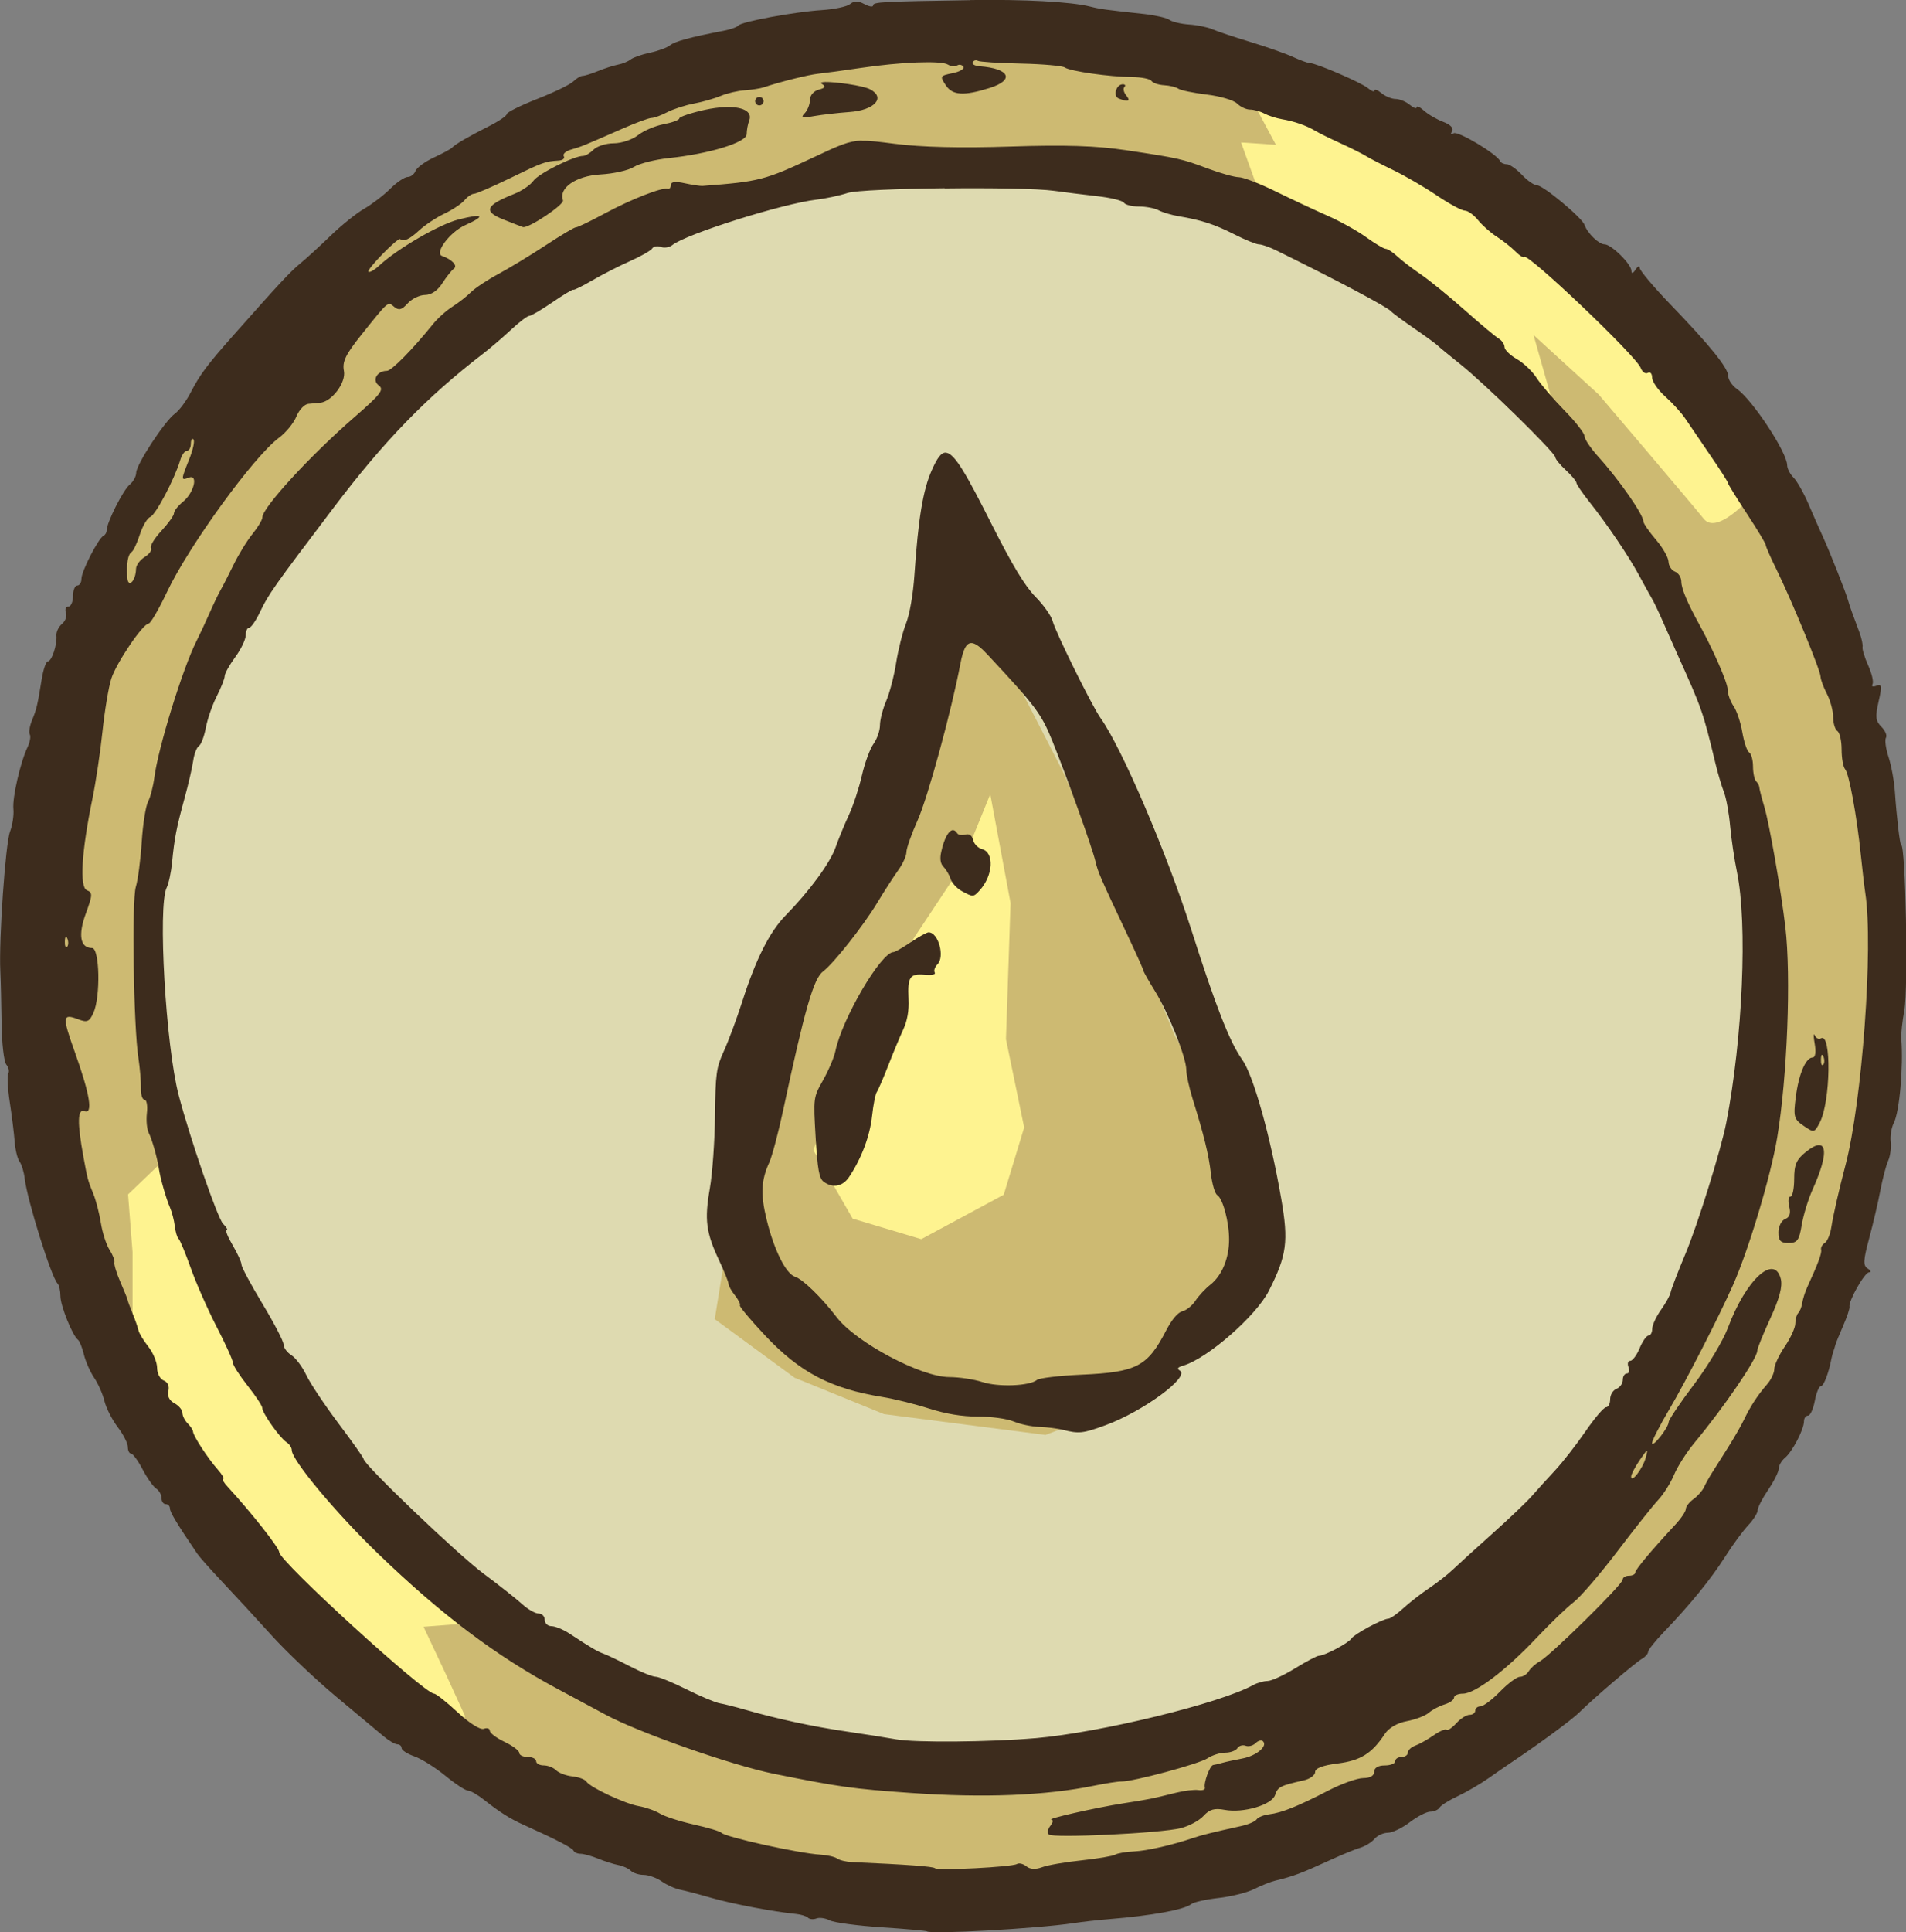 <?xml version="1.0" encoding="UTF-8" standalone="no"?>
<svg
   xmlns:dc="http://purl.org/dc/elements/1.1/"
   xmlns:cc="http://creativecommons.org/ns#"
   xmlns:rdf="http://www.w3.org/1999/02/22-rdf-syntax-ns#"
   xmlns:svg="http://www.w3.org/2000/svg"
   xmlns="http://www.w3.org/2000/svg"
   xmlns:sodipodi="http://sodipodi.sourceforge.net/DTD/sodipodi-0.dtd"
   xmlns:inkscape="http://www.inkscape.org/namespaces/inkscape"
   width="41.96mm"
   height="42.518mm"
   viewBox="0 0 41.96 42.518"
   version="1.1"
   id="svg8"
   inkscape:version="1.0 (1.0+r73+1)"
   sodipodi:docname="magic_aquah_icon.svg">
  <rect x="0" y="0" width="41.96" height="42.518" fill="#808080" stroke="none"/>
  <defs
     id="defs2" />
  <sodipodi:namedview
     id="base"
     pagecolor="#ffffff"
     bordercolor="#666666"
     borderopacity="1.0"
     inkscape:pageopacity="0.0"
     inkscape:pageshadow="2"
     inkscape:zoom="1.070658"
     inkscape:cx="333.61681"
     inkscape:cy="101.91825"
     inkscape:document-units="mm"
     inkscape:current-layer="layer1"
     inkscape:document-rotation="0"
     showgrid="false"
     inkscape:window-width="1920"
     inkscape:window-height="1020"
     inkscape:window-x="2560"
     inkscape:window-y="34"
     inkscape:window-maximized="1"
     inkscape:snap-global="false"
     inkscape:pagecheckerboard="true"
     fit-margin-left="0"
     fit-margin-top="0"
     fit-margin-right="0"
     fit-margin-bottom="0" />
  <g
     inkscape:label="Layer 1"
     inkscape:groupmode="layer"
     id="layer1"
     transform="translate(-42.874,-60.929)">
    <g
       transform="translate(-15.06,14.733)"
       id="g1690-1-2">
      <ellipse
         style="color:#000000;overflow:visible;fill:#cdba72;fill-opacity:1;stroke:none;stroke-width:0.979;stop-color:#000000"
         id="path1555-0-8-3"
         cx="78.836"
         cy="67.688"
         rx="20.47"
         ry="20.616" />
      <path
         style="fill:#dedab0;fill-opacity:1;fill-rule:evenodd;stroke:none;stroke-width:0.265px;stroke-linecap:butt;stroke-linejoin:miter;stroke-opacity:1"
         d="m 64.551,57.412 3.918,-3.919 3.103,-1.955 2,-0.456 3.871,-1.577 7.07,1.179 3.319,1.215 4.795,4.112 3.143,5.847 1.001,7.111 -0.178,2.852 -2.859,6.404 -3.999,3.719 -5.186,2.592 -6.865,0.392 -4.484,-0.421 -3.845,-2.431 -4.264,-4.077 -3.017,-5.109 -0.864,-5.091 0.795,-5.54 z"
         id="path1559-9-7-7"
         sodipodi:nodetypes="cccccccccccccccccccccc" />
      <path
         style="fill:#fef390;fill-opacity:1;fill-rule:evenodd;stroke:none;stroke-width:0.265px;stroke-linecap:butt;stroke-linejoin:miter;stroke-opacity:1"
         d="m 85.663,50.462 -0.407,-1.131 0.766,0.051 -0.682,-1.272 2.832,1.295 3.634,1.916 2.759,2.571 1.136,1.691 0.7,1.628 c 0,0 -0.68,0.75 -0.958,0.403 -0.278,-0.347 -2.312,-2.734 -2.312,-2.734 l -1.437,-1.312 0.492,1.737 -2.1,-1.951 -2.018,-1.158 z"
         id="path1631-6-9-5" />
      <path
         style="fill:#fef390;fill-opacity:1;fill-rule:evenodd;stroke:none;stroke-width:0.265px;stroke-linecap:butt;stroke-linejoin:miter;stroke-opacity:1"
         d="m 60.852,76.452 v -2.707 l -0.099,-1.266 0.765,-0.733 0.21,0.979 1.001,2.207 1.714,2.904 1.508,1.595 1.303,1.206 1.575,1.234 -1.571,0.122 0.497,1.056 0.417,0.91 -0.356,0.913 -2.539,-2.314 -2.649,-2.853 z"
         id="path1633-2-2-9" />
      <path
         id="path504-3-6-6-0-2"
         style="display:inline;fill:#3d2c1d;fill-opacity:1;stroke-width:1"
         d="m 79.287,46.2 c -1.948,0.03 -2.132,0.04 -2.132,0.116 1.3e-5,0.04 -0.086,0.027 -0.192,-0.03 -0.138,-0.074 -0.225,-0.074 -0.313,-0.001 -0.067,0.056 -0.346,0.115 -0.62,0.133 -0.607,0.039 -1.778,0.255 -1.842,0.34 -0.025,0.034 -0.172,0.086 -0.324,0.115 -0.734,0.141 -1.073,0.233 -1.18,0.32 -0.065,0.052 -0.264,0.125 -0.442,0.163 -0.178,0.037 -0.369,0.104 -0.424,0.148 -0.055,0.044 -0.18,0.096 -0.278,0.114 -0.098,0.019 -0.295,0.082 -0.439,0.141 -0.144,0.059 -0.297,0.106 -0.341,0.106 -0.044,0 -0.135,0.055 -0.203,0.122 -0.067,0.067 -0.425,0.24 -0.794,0.385 -0.37,0.145 -0.672,0.295 -0.672,0.334 0,0.038 -0.178,0.159 -0.395,0.268 -0.448,0.226 -0.743,0.397 -0.811,0.472 -0.025,0.028 -0.206,0.126 -0.4,0.216 -0.194,0.09 -0.376,0.223 -0.404,0.296 -0.028,0.073 -0.105,0.132 -0.172,0.132 -0.067,0 -0.24,0.117 -0.384,0.26 -0.144,0.143 -0.403,0.341 -0.575,0.44 -0.172,0.099 -0.506,0.368 -0.742,0.597 -0.237,0.229 -0.535,0.501 -0.662,0.605 -0.217,0.176 -0.463,0.441 -1.482,1.591 -0.572,0.645 -0.727,0.854 -0.933,1.251 -0.097,0.188 -0.253,0.397 -0.346,0.464 -0.224,0.162 -0.853,1.122 -0.853,1.302 0,0.078 -0.064,0.195 -0.143,0.26 -0.145,0.12 -0.506,0.836 -0.506,1.003 0,0.05 -0.031,0.104 -0.069,0.121 -0.11,0.049 -0.487,0.782 -0.487,0.948 0,0.082 -0.042,0.149 -0.093,0.149 -0.051,0 -0.093,0.104 -0.093,0.232 0,0.127 -0.047,0.232 -0.103,0.232 -0.057,0 -0.079,0.059 -0.052,0.132 0.028,0.073 -0.011,0.183 -0.086,0.246 -0.075,0.063 -0.132,0.18 -0.124,0.262 0.018,0.201 -0.105,0.565 -0.19,0.565 -0.038,0 -0.099,0.177 -0.134,0.394 -0.095,0.583 -0.111,0.651 -0.214,0.904 -0.052,0.127 -0.074,0.267 -0.048,0.31 0.026,0.043 0.003,0.168 -0.049,0.278 -0.159,0.335 -0.338,1.113 -0.312,1.363 0.013,0.13 -0.02,0.354 -0.075,0.499 -0.1,0.264 -0.247,2.371 -0.213,3.067 0.01,0.204 0.023,0.724 0.028,1.157 0.005,0.432 0.052,0.837 0.104,0.9 0.052,0.063 0.071,0.151 0.043,0.197 -0.028,0.046 -0.013,0.329 0.033,0.63 0.046,0.301 0.095,0.693 0.108,0.871 0.013,0.178 0.062,0.375 0.108,0.438 0.046,0.062 0.097,0.229 0.113,0.371 0.054,0.473 0.586,2.174 0.723,2.311 0.035,0.035 0.063,0.16 0.063,0.277 0,0.21 0.265,0.87 0.387,0.962 0.034,0.026 0.093,0.171 0.13,0.324 0.037,0.152 0.138,0.382 0.225,0.51 0.087,0.127 0.189,0.357 0.226,0.51 0.037,0.153 0.168,0.411 0.291,0.574 0.124,0.162 0.225,0.36 0.225,0.44 0,0.08 0.032,0.145 0.071,0.145 0.039,0 0.154,0.156 0.254,0.348 0.1,0.191 0.235,0.381 0.299,0.422 0.064,0.041 0.117,0.135 0.117,0.209 0,0.074 0.042,0.134 0.093,0.134 0.051,0 0.093,0.042 0.093,0.095 0,0.081 0.158,0.342 0.603,0.997 0.051,0.075 0.302,0.357 0.556,0.626 0.255,0.269 0.735,0.789 1.066,1.156 0.331,0.367 0.978,0.981 1.437,1.364 0.459,0.384 0.929,0.776 1.044,0.872 0.115,0.096 0.25,0.175 0.301,0.175 0.051,0 0.093,0.037 0.093,0.083 0,0.046 0.126,0.128 0.281,0.182 0.155,0.054 0.461,0.246 0.681,0.426 0.22,0.181 0.446,0.328 0.5,0.328 0.055,0 0.217,0.094 0.362,0.209 0.332,0.264 0.571,0.414 0.864,0.545 0.689,0.309 1.07,0.505 1.097,0.567 0.017,0.038 0.087,0.069 0.156,0.069 0.069,0 0.243,0.048 0.387,0.107 0.144,0.059 0.343,0.122 0.444,0.141 0.101,0.019 0.224,0.075 0.274,0.125 0.05,0.049 0.176,0.091 0.282,0.091 0.106,0 0.286,0.065 0.399,0.144 0.113,0.079 0.296,0.161 0.404,0.182 0.109,0.021 0.418,0.102 0.687,0.18 0.449,0.13 1.376,0.307 1.865,0.354 0.111,0.011 0.23,0.048 0.264,0.083 0.035,0.035 0.118,0.042 0.186,0.016 0.068,-0.026 0.199,-0.007 0.292,0.042 0.093,0.049 0.607,0.118 1.142,0.153 0.534,0.035 0.982,0.075 0.996,0.088 h 6.61e-4 c 0.074,0.071 2.436,-0.06 3.223,-0.179 0.204,-0.031 0.558,-0.071 0.788,-0.089 0.94,-0.076 1.657,-0.208 1.812,-0.332 0.053,-0.043 0.324,-0.103 0.603,-0.134 0.278,-0.031 0.632,-0.12 0.784,-0.198 0.153,-0.077 0.361,-0.16 0.463,-0.184 0.392,-0.094 0.573,-0.162 1.205,-0.452 0.255,-0.117 0.553,-0.239 0.664,-0.272 0.11,-0.033 0.251,-0.12 0.313,-0.194 0.062,-0.074 0.194,-0.135 0.293,-0.135 0.099,0 0.317,-0.104 0.484,-0.232 0.167,-0.127 0.37,-0.232 0.451,-0.232 0.081,0 0.174,-0.04 0.204,-0.09 0.031,-0.05 0.21,-0.163 0.399,-0.251 0.189,-0.088 0.496,-0.267 0.681,-0.397 0.185,-0.13 0.414,-0.288 0.51,-0.352 0.606,-0.406 1.32,-0.931 1.48,-1.089 0.322,-0.318 1.244,-1.106 1.386,-1.185 0.074,-0.042 0.135,-0.111 0.135,-0.153 0,-0.042 0.156,-0.239 0.348,-0.438 0.576,-0.599 1.036,-1.164 1.349,-1.658 0.163,-0.257 0.391,-0.567 0.506,-0.689 0.115,-0.122 0.208,-0.271 0.208,-0.33 0,-0.06 0.104,-0.263 0.232,-0.451 0.127,-0.188 0.232,-0.397 0.232,-0.465 0,-0.068 0.061,-0.175 0.137,-0.238 0.163,-0.135 0.419,-0.627 0.419,-0.804 0,-0.069 0.04,-0.125 0.089,-0.125 0.049,0 0.116,-0.146 0.149,-0.324 0.033,-0.178 0.094,-0.325 0.134,-0.325 0.062,0 0.172,-0.286 0.232,-0.603 0.01,-0.051 0.029,-0.124 0.043,-0.162 0.014,-0.038 0.034,-0.101 0.043,-0.139 0.009,-0.038 0.087,-0.228 0.172,-0.423 0.085,-0.195 0.148,-0.383 0.14,-0.418 -0.028,-0.122 0.332,-0.758 0.43,-0.759 0.054,-7.94e-4 0.041,-0.038 -0.028,-0.082 -0.106,-0.067 -0.101,-0.176 0.032,-0.671 0.087,-0.325 0.198,-0.799 0.246,-1.054 0.048,-0.255 0.125,-0.547 0.171,-0.649 0.046,-0.102 0.071,-0.29 0.056,-0.417 -0.015,-0.127 0.016,-0.315 0.069,-0.417 0.124,-0.239 0.213,-1.237 0.164,-1.854 -0.008,-0.102 0.023,-0.384 0.067,-0.626 0.09,-0.485 0.029,-3.639 -0.071,-3.639 -0.027,0 -0.1,-0.62 -0.137,-1.169 -0.016,-0.235 -0.079,-0.578 -0.14,-0.763 -0.061,-0.185 -0.086,-0.375 -0.057,-0.423 0.03,-0.048 -0.015,-0.156 -0.1,-0.241 -0.128,-0.128 -0.138,-0.222 -0.062,-0.555 0.079,-0.343 0.072,-0.393 -0.048,-0.348 -0.077,0.029 -0.115,0.014 -0.086,-0.033 0.029,-0.047 -0.013,-0.232 -0.093,-0.41 -0.08,-0.178 -0.136,-0.361 -0.126,-0.408 0.011,-0.047 -0.02,-0.193 -0.069,-0.325 -0.049,-0.132 -0.12,-0.324 -0.158,-0.426 -0.038,-0.102 -0.079,-0.227 -0.092,-0.278 -0.034,-0.138 -0.403,-1.071 -0.55,-1.391 -0.071,-0.153 -0.214,-0.479 -0.319,-0.724 -0.105,-0.245 -0.254,-0.509 -0.331,-0.586 -0.077,-0.077 -0.14,-0.198 -0.14,-0.27 0,-0.281 -0.763,-1.44 -1.106,-1.68 -0.105,-0.074 -0.191,-0.2 -0.191,-0.282 0,-0.178 -0.404,-0.678 -1.287,-1.593 -0.363,-0.377 -0.661,-0.732 -0.662,-0.788 -7.94e-4,-0.057 -0.042,-0.041 -0.092,0.036 -0.055,0.086 -0.09,0.097 -0.091,0.028 -0.002,-0.15 -0.443,-0.584 -0.593,-0.584 -0.124,0 -0.377,-0.246 -0.439,-0.428 -0.053,-0.156 -0.91,-0.87 -1.044,-0.87 -0.065,0 -0.215,-0.104 -0.335,-0.232 -0.12,-0.127 -0.27,-0.232 -0.333,-0.232 -0.063,2e-6 -0.129,-0.031 -0.146,-0.069 -0.069,-0.156 -0.93,-0.671 -1.024,-0.613 -0.061,0.038 -0.075,0.019 -0.035,-0.045 0.041,-0.066 -0.034,-0.145 -0.194,-0.206 -0.143,-0.054 -0.333,-0.165 -0.422,-0.246 -0.089,-0.081 -0.163,-0.114 -0.163,-0.075 0,0.04 -0.069,0.014 -0.153,-0.056 -0.084,-0.07 -0.224,-0.127 -0.311,-0.127 -0.086,0 -0.226,-0.058 -0.31,-0.128 -0.084,-0.07 -0.153,-0.096 -0.153,-0.058 0,0.038 -0.065,0.015 -0.145,-0.052 -0.15,-0.124 -1.137,-0.55 -1.278,-0.551 -0.043,-2.36e-4 -0.21,-0.061 -0.371,-0.135 -0.161,-0.074 -0.584,-0.223 -0.941,-0.331 -0.357,-0.108 -0.733,-0.234 -0.835,-0.279 -0.102,-0.045 -0.331,-0.092 -0.51,-0.104 -0.178,-0.012 -0.374,-0.058 -0.434,-0.102 -0.06,-0.044 -0.311,-0.102 -0.556,-0.129 -0.851,-0.092 -0.966,-0.107 -1.196,-0.165 -0.413,-0.104 -1.453,-0.16 -2.635,-0.142 z m 0.112,1.326 c 0.021,-0.006 0.043,-0.004 0.062,0.008 0.038,0.023 0.463,0.051 0.944,0.061 0.481,0.01 0.917,0.049 0.968,0.085 0.116,0.083 0.991,0.208 1.483,0.211 0.204,0.002 0.396,0.04 0.426,0.085 0.03,0.045 0.155,0.088 0.278,0.095 0.123,0.006 0.265,0.041 0.316,0.077 0.051,0.036 0.333,0.093 0.626,0.129 0.293,0.035 0.593,0.124 0.666,0.197 0.073,0.073 0.201,0.133 0.284,0.133 0.084,0 0.225,0.039 0.315,0.087 0.09,0.048 0.264,0.104 0.388,0.125 0.269,0.045 0.544,0.141 0.734,0.256 0.076,0.046 0.327,0.17 0.556,0.274 0.229,0.105 0.48,0.23 0.556,0.278 0.076,0.048 0.347,0.188 0.602,0.311 0.255,0.123 0.687,0.373 0.96,0.558 0.273,0.184 0.552,0.335 0.619,0.335 0.068,0 0.199,0.095 0.292,0.21 0.093,0.115 0.278,0.279 0.411,0.364 0.133,0.085 0.318,0.231 0.41,0.324 0.093,0.093 0.18,0.148 0.194,0.122 0.061,-0.11 2.464,2.177 2.564,2.44 0.035,0.092 0.106,0.142 0.157,0.11 0.051,-0.032 0.094,0.014 0.094,0.102 0,0.088 0.131,0.277 0.291,0.42 0.16,0.143 0.358,0.361 0.44,0.484 0.082,0.123 0.326,0.482 0.543,0.798 0.217,0.316 0.395,0.593 0.395,0.617 0,0.024 0.188,0.328 0.417,0.676 0.229,0.348 0.417,0.66 0.417,0.693 0,0.033 0.108,0.278 0.24,0.546 0.33,0.669 0.966,2.216 0.966,2.349 0,0.06 0.062,0.229 0.138,0.375 0.076,0.146 0.139,0.378 0.139,0.515 2.54e-4,0.137 0.042,0.275 0.093,0.307 0.051,0.032 0.093,0.213 0.093,0.404 0,0.191 0.034,0.386 0.077,0.435 0.088,0.101 0.256,1.017 0.347,1.896 0.034,0.331 0.078,0.707 0.098,0.834 0.179,1.172 -0.071,4.591 -0.436,5.98 -0.152,0.58 -0.268,1.088 -0.315,1.384 -0.024,0.149 -0.088,0.299 -0.143,0.333 -0.055,0.034 -0.09,0.1 -0.079,0.146 0.019,0.076 -0.061,0.292 -0.307,0.83 -0.048,0.104 -0.096,0.259 -0.109,0.345 -0.013,0.086 -0.052,0.185 -0.088,0.22 -0.035,0.035 -0.064,0.139 -0.064,0.23 0,0.091 -0.104,0.32 -0.232,0.508 -0.128,0.188 -0.231,0.411 -0.231,0.496 0,0.085 -0.073,0.238 -0.163,0.34 -0.201,0.229 -0.362,0.476 -0.506,0.777 -0.061,0.127 -0.217,0.399 -0.347,0.604 -0.13,0.205 -0.288,0.455 -0.352,0.556 -0.064,0.101 -0.145,0.247 -0.18,0.323 -0.035,0.076 -0.139,0.194 -0.231,0.26 -0.093,0.067 -0.168,0.164 -0.168,0.217 5e-6,0.053 -0.103,0.207 -0.229,0.342 -0.53,0.57 -0.884,0.992 -0.884,1.057 -3.7e-5,0.038 -0.062,0.07 -0.139,0.07 -0.077,0 -0.139,0.039 -0.139,0.087 0,0.104 -1.591,1.671 -1.828,1.8 -0.091,0.049 -0.198,0.146 -0.239,0.214 -0.041,0.068 -0.129,0.124 -0.196,0.124 -0.067,0 -0.263,0.146 -0.436,0.324 -0.173,0.178 -0.367,0.324 -0.43,0.325 -0.064,5.29e-4 -0.116,0.043 -0.116,0.094 0,0.051 -0.056,0.093 -0.125,0.093 -0.069,0 -0.2,0.083 -0.293,0.186 -0.093,0.102 -0.189,0.166 -0.213,0.142 -0.024,-0.024 -0.153,0.031 -0.286,0.124 -0.133,0.092 -0.315,0.194 -0.404,0.226 -0.089,0.032 -0.163,0.101 -0.163,0.154 0,0.053 -0.062,0.096 -0.139,0.096 -0.077,0 -0.139,0.042 -0.139,0.093 -3e-6,0.051 -0.104,0.093 -0.231,0.093 -0.144,0 -0.232,0.053 -0.232,0.139 0,0.088 -0.089,0.139 -0.239,0.139 -0.131,0 -0.475,0.122 -0.765,0.272 -0.678,0.35 -1.029,0.491 -1.306,0.525 -0.123,0.015 -0.248,0.066 -0.278,0.112 -0.03,0.046 -0.18,0.111 -0.333,0.145 -0.631,0.139 -0.88,0.201 -1.066,0.264 -0.449,0.154 -1.016,0.283 -1.298,0.296 -0.178,0.008 -0.366,0.04 -0.417,0.071 -0.051,0.031 -0.385,0.088 -0.742,0.126 -0.357,0.037 -0.748,0.105 -0.869,0.151 -0.142,0.053 -0.264,0.046 -0.344,-0.02 -0.068,-0.056 -0.161,-0.079 -0.207,-0.051 h -6.61e-4 c -0.109,0.067 -1.747,0.15 -1.806,0.092 -0.038,-0.038 -0.6,-0.079 -1.827,-0.134 -0.127,-0.006 -0.273,-0.041 -0.324,-0.079 -0.051,-0.037 -0.218,-0.076 -0.371,-0.085 -0.474,-0.028 -2.101,-0.388 -2.179,-0.482 -0.025,-0.031 -0.296,-0.111 -0.602,-0.18 -0.306,-0.068 -0.643,-0.177 -0.749,-0.241 -0.106,-0.065 -0.315,-0.138 -0.464,-0.164 -0.306,-0.053 -1.076,-0.413 -1.159,-0.543 -0.03,-0.047 -0.168,-0.098 -0.305,-0.112 -0.138,-0.015 -0.298,-0.075 -0.358,-0.134 -0.059,-0.059 -0.182,-0.108 -0.274,-0.108 -0.092,0 -0.167,-0.042 -0.167,-0.093 0,-0.051 -0.083,-0.093 -0.185,-0.093 -0.102,0 -0.186,-0.04 -0.186,-0.089 0,-0.049 -0.146,-0.158 -0.324,-0.243 -0.178,-0.085 -0.325,-0.195 -0.325,-0.246 2e-6,-0.05 -0.06,-0.07 -0.132,-0.042 -0.077,0.029 -0.318,-0.122 -0.574,-0.361 -0.243,-0.226 -0.477,-0.412 -0.521,-0.412 -0.213,0 -3.408,-2.918 -3.408,-3.113 0,-0.094 -0.62,-0.88 -1.135,-1.439 -0.09,-0.097 -0.134,-0.176 -0.1,-0.176 0.034,0 -0.021,-0.093 -0.122,-0.208 -0.217,-0.245 -0.537,-0.737 -0.541,-0.83 -0.001,-0.036 -0.055,-0.117 -0.118,-0.18 -0.064,-0.064 -0.116,-0.169 -0.116,-0.233 4e-6,-0.065 -0.08,-0.16 -0.177,-0.212 -0.111,-0.06 -0.16,-0.159 -0.132,-0.268 0.027,-0.105 -0.013,-0.197 -0.101,-0.231 -0.081,-0.031 -0.147,-0.156 -0.147,-0.278 0,-0.122 -0.087,-0.333 -0.194,-0.469 -0.107,-0.136 -0.205,-0.298 -0.217,-0.36 -0.013,-0.062 -0.072,-0.231 -0.131,-0.375 -0.059,-0.144 -0.107,-0.274 -0.107,-0.29 4e-6,-0.016 -0.07,-0.191 -0.156,-0.388 -0.086,-0.197 -0.147,-0.395 -0.135,-0.439 0.012,-0.044 -0.037,-0.169 -0.107,-0.278 -0.07,-0.109 -0.156,-0.372 -0.19,-0.586 -0.034,-0.214 -0.109,-0.506 -0.168,-0.649 -0.121,-0.295 -0.125,-0.311 -0.218,-0.817 -0.137,-0.749 -0.13,-1.057 0.023,-0.999 0.194,0.075 0.122,-0.368 -0.21,-1.297 -0.282,-0.788 -0.275,-0.858 0.071,-0.726 0.201,0.076 0.247,0.057 0.337,-0.141 0.16,-0.352 0.138,-1.426 -0.03,-1.426 -0.26,0 -0.312,-0.283 -0.137,-0.759 0.149,-0.407 0.152,-0.462 0.024,-0.512 -0.166,-0.064 -0.119,-0.849 0.12,-2.008 0.075,-0.364 0.176,-1.035 0.223,-1.49 0.048,-0.456 0.135,-0.977 0.194,-1.159 0.113,-0.351 0.696,-1.211 0.821,-1.211 0.041,0 0.223,-0.313 0.405,-0.696 0.485,-1.022 1.912,-2.985 2.47,-3.397 0.147,-0.109 0.318,-0.318 0.378,-0.463 0.06,-0.146 0.177,-0.271 0.26,-0.279 0.083,-0.008 0.201,-0.019 0.261,-0.024 0.26,-0.024 0.577,-0.446 0.526,-0.701 -0.04,-0.202 0.036,-0.361 0.388,-0.8 0.606,-0.756 0.575,-0.729 0.72,-0.609 0.1,0.083 0.166,0.066 0.296,-0.078 0.092,-0.102 0.265,-0.185 0.383,-0.185 0.134,0 0.277,-0.097 0.377,-0.255 0.089,-0.14 0.205,-0.286 0.257,-0.324 0.088,-0.064 -0.04,-0.201 -0.26,-0.279 -0.176,-0.062 0.17,-0.525 0.506,-0.677 0.466,-0.21 0.405,-0.264 -0.143,-0.126 -0.422,0.106 -1.349,0.645 -1.744,1.012 -0.108,0.101 -0.217,0.163 -0.241,0.138 -0.046,-0.046 0.651,-0.761 0.7,-0.718 0.075,0.064 0.207,0.003 0.417,-0.192 0.127,-0.118 0.378,-0.284 0.557,-0.369 0.179,-0.085 0.378,-0.218 0.442,-0.295 0.064,-0.077 0.157,-0.141 0.207,-0.141 0.05,0 0.409,-0.156 0.8,-0.346 0.719,-0.35 0.764,-0.366 1.063,-0.385 0.092,-0.006 0.144,-0.049 0.115,-0.096 -0.029,-0.047 0.041,-0.112 0.157,-0.145 0.223,-0.063 0.278,-0.085 1.125,-0.457 0.299,-0.132 0.591,-0.24 0.649,-0.24 0.058,-3.17e-4 0.213,-0.057 0.345,-0.126 0.132,-0.069 0.398,-0.155 0.59,-0.191 0.192,-0.036 0.459,-0.113 0.594,-0.17 0.135,-0.057 0.37,-0.112 0.523,-0.122 0.153,-0.01 0.341,-0.039 0.418,-0.065 0.354,-0.12 0.995,-0.279 1.205,-0.3 0.127,-0.013 0.545,-0.069 0.927,-0.126 0.89,-0.132 1.775,-0.167 1.924,-0.074 0.064,0.04 0.155,0.049 0.202,0.019 0.048,-0.029 0.109,-0.017 0.137,0.029 0.028,0.046 -0.078,0.109 -0.237,0.141 -0.275,0.055 -0.282,0.067 -0.149,0.266 0.148,0.223 0.397,0.238 0.965,0.059 0.557,-0.175 0.442,-0.428 -0.217,-0.477 -0.111,-0.008 -0.181,-0.049 -0.156,-0.09 0.013,-0.021 0.032,-0.034 0.053,-0.04 z m -3.306,0.475 c -0.075,0.002 -0.108,0.014 -0.067,0.04 0.094,0.059 0.077,0.09 -0.069,0.128 -0.11,0.029 -0.193,0.126 -0.193,0.226 0,0.097 -0.053,0.229 -0.116,0.294 -0.094,0.096 -0.054,0.108 0.209,0.061 0.178,-0.031 0.527,-0.071 0.775,-0.089 0.556,-0.038 0.809,-0.319 0.453,-0.502 -0.158,-0.081 -0.767,-0.165 -0.992,-0.159 z m 6.557,0.05 c -0.144,0 -0.219,0.259 -0.09,0.311 0.208,0.085 0.273,0.06 0.169,-0.065 -0.057,-0.068 -0.076,-0.152 -0.042,-0.186 0.034,-0.034 0.017,-0.061 -0.037,-0.061 z m -7.999,0.278 c -0.051,0 -0.093,0.042 -0.093,0.093 0,0.051 0.042,0.093 0.093,0.093 0.051,0 0.093,-0.042 0.093,-0.093 0,-0.051 -0.042,-0.093 -0.093,-0.093 z m -0.765,0.224 c -0.13,0.006 -0.277,0.025 -0.436,0.06 -0.309,0.068 -0.561,0.154 -0.561,0.188 0,0.035 -0.155,0.092 -0.343,0.128 -0.188,0.035 -0.444,0.144 -0.568,0.242 -0.124,0.098 -0.363,0.178 -0.531,0.178 -0.168,0 -0.368,0.062 -0.445,0.139 -0.076,0.076 -0.18,0.139 -0.231,0.139 -0.204,0 -0.984,0.39 -1.094,0.547 -0.065,0.093 -0.255,0.223 -0.423,0.289 -0.63,0.25 -0.688,0.384 -0.24,0.562 0.219,0.087 0.414,0.163 0.432,0.168 0.121,0.034 0.917,-0.497 0.882,-0.589 -0.103,-0.27 0.288,-0.539 0.825,-0.569 0.288,-0.016 0.618,-0.09 0.735,-0.165 0.117,-0.075 0.463,-0.163 0.769,-0.195 0.897,-0.094 1.715,-0.346 1.715,-0.527 0,-0.086 0.025,-0.221 0.056,-0.3 0.077,-0.202 -0.153,-0.312 -0.542,-0.295 z m 3.024,0.736 c -0.297,0.008 -0.503,0.105 -1.053,0.363 -1.09,0.511 -1.206,0.54 -2.457,0.635 -0.051,0.004 -0.229,-0.023 -0.395,-0.059 -0.201,-0.045 -0.301,-0.033 -0.301,0.037 0,0.057 -0.032,0.096 -0.07,0.085 -0.129,-0.035 -0.807,0.231 -1.39,0.545 -0.318,0.171 -0.602,0.308 -0.63,0.303 -0.029,-0.005 -0.326,0.171 -0.662,0.392 -0.336,0.221 -0.808,0.507 -1.048,0.636 -0.24,0.129 -0.512,0.309 -0.603,0.4 -0.091,0.091 -0.275,0.235 -0.408,0.319 -0.133,0.084 -0.325,0.256 -0.427,0.383 -0.45,0.558 -0.913,1.028 -1.013,1.028 -0.219,0 -0.335,0.208 -0.18,0.322 0.123,0.09 0.043,0.194 -0.537,0.698 -0.973,0.845 -2.026,1.991 -2.026,2.204 0,0.055 -0.097,0.217 -0.215,0.362 -0.118,0.144 -0.306,0.45 -0.418,0.679 -0.112,0.229 -0.24,0.479 -0.285,0.556 -0.045,0.076 -0.155,0.306 -0.245,0.51 -0.09,0.204 -0.219,0.481 -0.287,0.615 -0.301,0.594 -0.844,2.348 -0.927,2.996 -0.026,0.201 -0.089,0.444 -0.14,0.54 -0.051,0.096 -0.114,0.495 -0.139,0.886 -0.025,0.391 -0.083,0.836 -0.13,0.989 -0.091,0.3 -0.05,3.07 0.056,3.755 0.035,0.229 0.06,0.532 0.056,0.672 -0.004,0.14 0.031,0.255 0.079,0.255 0.048,0 0.072,0.133 0.053,0.295 -0.019,0.163 6.35e-4,0.361 0.043,0.441 0.069,0.131 0.189,0.555 0.223,0.794 0.028,0.194 0.16,0.656 0.239,0.834 0.045,0.102 0.094,0.29 0.109,0.417 0.015,0.127 0.052,0.253 0.083,0.278 0.031,0.026 0.152,0.317 0.269,0.647 0.117,0.33 0.373,0.912 0.569,1.291 0.197,0.38 0.357,0.735 0.358,0.79 5.03e-4,0.055 0.147,0.283 0.324,0.507 0.178,0.224 0.323,0.445 0.323,0.49 0,0.112 0.388,0.66 0.533,0.753 0.064,0.041 0.116,0.119 0.116,0.174 0,0.219 0.968,1.379 1.903,2.281 1.394,1.345 2.605,2.256 3.953,2.976 0.323,0.172 0.796,0.427 1.051,0.564 0.733,0.396 2.778,1.114 3.708,1.302 1.423,0.287 1.739,0.332 3.013,0.421 1.606,0.113 2.963,0.059 4.033,-0.159 0.255,-0.052 0.526,-0.094 0.603,-0.093 0.26,0.004 1.714,-0.388 1.898,-0.511 0.101,-0.068 0.276,-0.123 0.389,-0.123 0.113,0 0.233,-0.045 0.267,-0.099 0.034,-0.054 0.115,-0.078 0.18,-0.054 0.065,0.025 0.164,-5.29e-4 0.221,-0.057 0.056,-0.056 0.13,-0.075 0.163,-0.041 0.108,0.108 -0.148,0.322 -0.455,0.379 -0.164,0.031 -0.361,0.073 -0.438,0.095 -0.077,0.022 -0.167,0.044 -0.202,0.048 -0.074,0.008 -0.215,0.389 -0.185,0.5 0.011,0.042 -0.053,0.065 -0.143,0.052 -0.09,-0.013 -0.311,0.013 -0.489,0.058 -0.556,0.138 -0.589,0.144 -1.159,0.233 -0.62,0.097 -1.713,0.345 -1.587,0.36 0.045,0.005 0.034,0.065 -0.022,0.134 -0.057,0.068 -0.073,0.155 -0.036,0.192 0.086,0.086 2.465,-0.028 2.906,-0.139 0.183,-0.046 0.409,-0.168 0.502,-0.271 0.129,-0.142 0.239,-0.174 0.463,-0.132 0.413,0.077 1.041,-0.109 1.111,-0.328 0.056,-0.176 0.118,-0.206 0.627,-0.32 0.14,-0.031 0.254,-0.114 0.254,-0.184 0,-0.084 0.17,-0.148 0.498,-0.189 0.503,-0.063 0.756,-0.222 1.036,-0.649 0.087,-0.133 0.276,-0.243 0.486,-0.282 0.189,-0.035 0.406,-0.118 0.482,-0.184 0.076,-0.066 0.233,-0.149 0.348,-0.184 0.115,-0.035 0.208,-0.102 0.208,-0.15 0,-0.048 0.088,-0.087 0.196,-0.087 0.267,0 0.945,-0.512 1.613,-1.22 0.305,-0.323 0.675,-0.68 0.823,-0.792 0.148,-0.113 0.579,-0.613 0.958,-1.112 0.379,-0.499 0.786,-1.012 0.905,-1.139 0.119,-0.127 0.276,-0.378 0.35,-0.556 0.074,-0.178 0.276,-0.494 0.449,-0.703 0.65,-0.781 1.381,-1.851 1.381,-2.022 0,-0.049 0.13,-0.371 0.289,-0.716 0.201,-0.436 0.271,-0.701 0.23,-0.865 -0.141,-0.563 -0.769,0.016 -1.165,1.076 -0.105,0.28 -0.44,0.84 -0.745,1.244 -0.305,0.404 -0.557,0.776 -0.558,0.827 -0.004,0.126 -0.364,0.581 -0.367,0.463 -0.001,-0.052 0.17,-0.386 0.381,-0.742 0.362,-0.612 1.084,-2.02 1.401,-2.733 0.346,-0.778 0.833,-2.402 0.973,-3.244 0.223,-1.34 0.308,-3.542 0.18,-4.636 -0.093,-0.792 -0.352,-2.273 -0.462,-2.642 -0.061,-0.204 -0.111,-0.399 -0.111,-0.433 -1.27e-4,-0.034 -0.032,-0.093 -0.07,-0.132 -0.038,-0.038 -0.069,-0.185 -0.069,-0.326 0,-0.141 -0.038,-0.281 -0.085,-0.309 -0.047,-0.029 -0.114,-0.23 -0.151,-0.446 -0.036,-0.216 -0.124,-0.476 -0.194,-0.576 -0.07,-0.101 -0.128,-0.264 -0.128,-0.362 0,-0.149 -0.321,-0.883 -0.633,-1.448 -0.252,-0.456 -0.387,-0.778 -0.387,-0.925 0,-0.092 -0.062,-0.191 -0.139,-0.221 -0.076,-0.029 -0.14,-0.128 -0.143,-0.219 -0.002,-0.091 -0.127,-0.31 -0.278,-0.486 -0.151,-0.177 -0.274,-0.355 -0.274,-0.396 0,-0.153 -0.531,-0.916 -0.997,-1.431 -0.166,-0.184 -0.301,-0.386 -0.301,-0.45 0,-0.064 -0.199,-0.319 -0.442,-0.566 -0.243,-0.248 -0.518,-0.569 -0.611,-0.714 -0.093,-0.145 -0.29,-0.333 -0.438,-0.417 -0.148,-0.084 -0.27,-0.204 -0.27,-0.265 -2.56e-4,-0.061 -0.058,-0.144 -0.128,-0.185 -0.07,-0.041 -0.407,-0.324 -0.75,-0.628 -0.343,-0.304 -0.776,-0.657 -0.962,-0.783 -0.187,-0.127 -0.421,-0.305 -0.519,-0.397 -0.099,-0.092 -0.214,-0.167 -0.256,-0.167 -0.042,0 -0.235,-0.115 -0.429,-0.255 -0.194,-0.14 -0.579,-0.354 -0.857,-0.476 -0.277,-0.122 -0.79,-0.362 -1.139,-0.533 -0.349,-0.172 -0.713,-0.312 -0.808,-0.312 -0.095,0 -0.4,-0.085 -0.679,-0.189 -0.581,-0.217 -0.633,-0.229 -1.818,-0.407 -0.64,-0.096 -1.333,-0.118 -2.533,-0.079 -1.088,0.036 -1.958,0.015 -2.55,-0.061 -0.337,-0.043 -0.547,-0.07 -0.725,-0.065 z m 1.818,1.053 c 1.006,-0.012 2.059,0.003 2.413,0.053 0.229,0.032 0.657,0.085 0.95,0.118 0.293,0.033 0.556,0.097 0.585,0.143 0.028,0.046 0.177,0.084 0.33,0.084 0.153,0 0.349,0.037 0.435,0.083 0.086,0.046 0.281,0.104 0.434,0.13 0.501,0.083 0.798,0.179 1.237,0.402 0.238,0.121 0.481,0.219 0.541,0.219 0.06,2.17e-4 0.226,0.058 0.371,0.129 1.328,0.652 2.46,1.252 2.534,1.344 0.025,0.032 0.255,0.202 0.51,0.377 0.255,0.176 0.484,0.343 0.51,0.371 0.026,0.028 0.255,0.217 0.51,0.42 0.541,0.431 2.086,1.945 2.086,2.045 0,0.037 0.104,0.165 0.232,0.283 0.128,0.118 0.231,0.242 0.231,0.275 0,0.033 0.127,0.221 0.282,0.416 0.403,0.508 0.869,1.197 1.098,1.622 0.109,0.202 0.235,0.43 0.28,0.506 0.045,0.076 0.145,0.285 0.223,0.463 0.078,0.178 0.226,0.513 0.329,0.742 0.561,1.245 0.57,1.269 0.851,2.433 0.052,0.217 0.136,0.498 0.186,0.626 0.05,0.127 0.111,0.461 0.136,0.742 0.025,0.28 0.093,0.739 0.151,1.02 0.234,1.132 0.127,3.647 -0.236,5.516 -0.114,0.588 -0.628,2.237 -0.895,2.874 -0.171,0.408 -0.319,0.793 -0.329,0.855 -0.01,0.062 -0.105,0.235 -0.212,0.385 -0.107,0.15 -0.194,0.339 -0.194,0.42 0,0.081 -0.037,0.148 -0.081,0.148 -0.045,0 -0.133,0.125 -0.196,0.278 -0.063,0.153 -0.157,0.278 -0.207,0.278 -0.051,0 -0.067,0.063 -0.038,0.139 0.029,0.076 0.012,0.139 -0.037,0.139 -0.049,0 -0.089,0.064 -0.089,0.142 0,0.078 -0.063,0.166 -0.139,0.196 -0.077,0.029 -0.139,0.132 -0.139,0.229 0,0.097 -0.04,0.175 -0.089,0.175 -0.049,0 -0.254,0.24 -0.455,0.533 -0.201,0.293 -0.505,0.682 -0.675,0.864 -0.17,0.182 -0.397,0.433 -0.504,0.556 -0.107,0.124 -0.497,0.496 -0.868,0.827 -0.37,0.331 -0.763,0.688 -0.872,0.793 -0.109,0.105 -0.344,0.289 -0.523,0.409 -0.178,0.12 -0.436,0.32 -0.571,0.444 -0.135,0.124 -0.282,0.226 -0.324,0.227 -0.124,0.001 -0.755,0.34 -0.816,0.438 -0.06,0.097 -0.59,0.378 -0.712,0.378 -0.042,0 -0.281,0.125 -0.529,0.278 -0.249,0.153 -0.52,0.278 -0.605,0.278 -0.084,0 -0.226,0.04 -0.315,0.089 -0.724,0.402 -3.361,1.046 -4.796,1.17 l -6.61e-4,-7.93e-4 c -0.999,0.086 -2.647,0.101 -3.059,0.026 -0.204,-0.037 -0.704,-0.115 -1.112,-0.175 -0.739,-0.108 -1.521,-0.277 -2.225,-0.48 -0.204,-0.059 -0.452,-0.122 -0.552,-0.139 -0.1,-0.018 -0.43,-0.156 -0.734,-0.308 -0.304,-0.152 -0.608,-0.276 -0.676,-0.276 -0.068,0 -0.322,-0.102 -0.564,-0.228 -0.242,-0.126 -0.503,-0.25 -0.58,-0.278 -0.139,-0.049 -0.291,-0.139 -0.755,-0.445 -0.136,-0.089 -0.313,-0.162 -0.395,-0.162 -0.081,0 -0.148,-0.062 -0.148,-0.139 4e-6,-0.077 -0.061,-0.139 -0.135,-0.139 -0.074,0 -0.238,-0.093 -0.363,-0.208 -0.126,-0.115 -0.51,-0.418 -0.853,-0.673 -0.563,-0.418 -2.636,-2.399 -2.636,-2.519 -2e-6,-0.027 -0.248,-0.378 -0.552,-0.781 -0.303,-0.403 -0.623,-0.882 -0.71,-1.065 -0.087,-0.183 -0.235,-0.381 -0.329,-0.439 -0.094,-0.059 -0.171,-0.164 -0.171,-0.234 0,-0.07 -0.209,-0.472 -0.464,-0.894 -0.255,-0.422 -0.463,-0.811 -0.463,-0.865 0,-0.054 -0.088,-0.246 -0.195,-0.428 -0.107,-0.181 -0.166,-0.33 -0.132,-0.33 0.034,0 -8.73e-4,-0.063 -0.078,-0.14 -0.122,-0.122 -0.725,-1.868 -0.977,-2.827 -0.285,-1.083 -0.464,-4.166 -0.265,-4.57 0.045,-0.091 0.098,-0.341 0.119,-0.556 0.051,-0.529 0.095,-0.759 0.274,-1.41 0.084,-0.306 0.17,-0.678 0.191,-0.827 0.021,-0.149 0.078,-0.295 0.126,-0.325 0.048,-0.029 0.116,-0.21 0.152,-0.402 0.036,-0.192 0.144,-0.503 0.24,-0.692 0.096,-0.189 0.175,-0.388 0.175,-0.444 0,-0.056 0.104,-0.243 0.231,-0.416 0.128,-0.173 0.232,-0.39 0.232,-0.482 0,-0.092 0.034,-0.167 0.076,-0.167 0.042,0 0.149,-0.156 0.24,-0.348 0.182,-0.385 0.303,-0.555 1.621,-2.295 1.118,-1.476 2.05,-2.435 3.302,-3.397 0.153,-0.118 0.424,-0.35 0.603,-0.517 0.178,-0.167 0.359,-0.304 0.4,-0.304 0.042,-4.5e-4 0.271,-0.135 0.51,-0.299 0.239,-0.164 0.445,-0.288 0.459,-0.276 0.014,0.013 0.202,-0.08 0.418,-0.206 0.216,-0.126 0.589,-0.317 0.829,-0.423 0.24,-0.106 0.46,-0.232 0.49,-0.279 0.029,-0.047 0.115,-0.063 0.19,-0.034 0.075,0.029 0.189,0.011 0.252,-0.04 0.3,-0.243 2.422,-0.912 3.174,-1.001 0.204,-0.024 0.513,-0.09 0.687,-0.147 0.171,-0.056 1.132,-0.093 2.138,-0.104 z m -16.557,5.513 c 0.007,-9.26e-4 0.015,0.002 0.022,0.01 0.032,0.032 -0.01,0.228 -0.093,0.435 -0.184,0.461 -0.185,0.473 -0.011,0.406 0.216,-0.083 0.117,0.333 -0.125,0.529 -0.11,0.089 -0.2,0.204 -0.2,0.254 0,0.05 -0.125,0.225 -0.278,0.389 -0.153,0.164 -0.255,0.333 -0.228,0.377 0.027,0.044 -0.035,0.133 -0.139,0.198 -0.104,0.065 -0.189,0.181 -0.19,0.258 h -6.61e-4 c -0.003,0.273 -0.179,0.443 -0.193,0.186 -0.017,-0.319 0.015,-0.502 0.098,-0.556 0.039,-0.025 0.12,-0.199 0.18,-0.386 0.061,-0.187 0.164,-0.36 0.23,-0.385 0.118,-0.045 0.536,-0.838 0.657,-1.245 0.034,-0.115 0.1,-0.209 0.148,-0.209 0.048,0 0.087,-0.07 0.087,-0.155 0,-0.064 0.015,-0.104 0.036,-0.106 z m -2.791,10.958 c 0.01,-0.01 0.023,0.003 0.038,0.04 h 6.58e-4 c 0.026,0.067 0.023,0.147 -0.008,0.178 -0.031,0.031 -0.053,-0.024 -0.049,-0.122 0.002,-0.054 0.009,-0.087 0.019,-0.096 z m 38.488,2.146 c -0.011,0.004 -0.006,0.082 0.016,0.206 0.032,0.181 0.014,0.301 -0.044,0.301 -0.153,0 -0.308,0.363 -0.373,0.874 -0.055,0.431 -0.041,0.483 0.173,0.63 h 5.29e-4 c 0.227,0.156 0.236,0.154 0.354,-0.071 0.241,-0.459 0.262,-2 0.026,-1.854 -0.045,0.028 -0.106,-0.001 -0.135,-0.065 -0.007,-0.016 -0.013,-0.023 -0.017,-0.022 z m 0.172,0.45 c 0.01,-0.01 0.022,0.003 0.037,0.04 h 5.29e-4 c 0.026,0.067 0.023,0.147 -0.008,0.178 -0.031,0.031 -0.052,-0.024 -0.048,-0.122 0.002,-0.054 0.009,-0.087 0.019,-0.096 z m -0.073,1.985 c -0.065,0.006 -0.157,0.054 -0.273,0.147 -0.213,0.17 -0.262,0.282 -0.262,0.597 0,0.213 -0.037,0.389 -0.082,0.389 -0.045,0 -0.057,0.098 -0.027,0.219 0.038,0.151 0.01,0.237 -0.091,0.276 -0.08,0.031 -0.146,0.162 -0.146,0.291 0,0.186 0.046,0.235 0.223,0.235 0.191,0 0.233,-0.058 0.289,-0.395 0.036,-0.217 0.144,-0.571 0.242,-0.788 0.286,-0.635 0.322,-0.989 0.126,-0.97 z m -3.779,6.725 c 0.017,-0.006 0.005,0.047 -0.024,0.155 -0.066,0.241 -0.322,0.571 -0.321,0.414 2.65e-4,-0.049 0.087,-0.214 0.192,-0.367 0.089,-0.129 0.136,-0.195 0.153,-0.201 z" />
    </g>
    <path
       style="fill:#cdba72;fill-opacity:1;fill-rule:evenodd;stroke:none;stroke-width:0.265px;stroke-linecap:butt;stroke-linejoin:miter;stroke-opacity:1"
       d="m 63.175,73.568 -0.295,3.309 -1.539,3.502 -0.9,2.251 -1.406,2.141 v 2.553 l -0.426,2.633 1.757,1.289 1.969,0.801 3.554,0.458 2.221,-0.85 2.288,-2.065 -0.341,-3.431 -1.33,-2.46 -1.19,-2.908 -1.259,-2.873 -1.055,-2.054 z"
       id="path1767" />
    <path
       style="fill:#fef390;fill-opacity:1;fill-rule:evenodd;stroke:none;stroke-width:0.265px;stroke-linecap:butt;stroke-linejoin:miter;stroke-opacity:1"
       d="m 61.645,87.745 -0.864,-1.503 1.006,-3.002 0.998,-1.355 1.223,-1.844 0.666,-1.635 0.447,2.394 -0.101,2.997 0.401,1.942 -0.45,1.48 -1.816,0.978 z"
       id="path1769" />
    <path
       id="path504-3-6-5"
       style="fill:#3d2c1d;fill-opacity:1;stroke-width:1"
       d="m 63.704,70.89 c -0.114,-0.013 -0.203,0.131 -0.318,0.388 -0.193,0.433 -0.297,1.063 -0.381,2.302 -0.029,0.43 -0.105,0.866 -0.186,1.071 -0.075,0.19 -0.172,0.579 -0.217,0.863 -0.044,0.284 -0.142,0.662 -0.218,0.838 -0.076,0.177 -0.138,0.417 -0.138,0.535 0,0.118 -0.064,0.303 -0.142,0.411 -0.078,0.108 -0.192,0.419 -0.254,0.69 -0.062,0.272 -0.19,0.663 -0.286,0.87 -0.096,0.207 -0.229,0.529 -0.295,0.717 -0.123,0.348 -0.573,0.96 -1.099,1.497 -0.352,0.359 -0.657,0.963 -0.955,1.895 -0.122,0.379 -0.304,0.869 -0.405,1.09 -0.167,0.364 -0.185,0.495 -0.195,1.414 -0.006,0.557 -0.057,1.28 -0.114,1.608 -0.121,0.691 -0.085,0.972 0.204,1.586 0.114,0.243 0.207,0.475 0.207,0.516 0,0.041 0.064,0.156 0.143,0.255 0.078,0.1 0.127,0.197 0.107,0.217 -0.019,0.019 0.232,0.32 0.559,0.668 0.76,0.808 1.449,1.168 2.579,1.349 0.253,0.041 0.712,0.154 1.019,0.252 0.38,0.121 0.728,0.179 1.087,0.179 0.303,5.5e-4 0.639,0.047 0.788,0.11 0.143,0.06 0.395,0.112 0.56,0.117 0.165,0.005 0.397,0.034 0.517,0.064 0.353,0.09 0.442,0.081 0.93,-0.097 0.825,-0.299 1.874,-1.066 1.648,-1.205 -0.072,-0.044 -0.052,-0.073 0.076,-0.111 0.536,-0.16 1.604,-1.094 1.883,-1.646 0.395,-0.782 0.435,-1.083 0.272,-2.024 -0.24,-1.386 -0.615,-2.723 -0.86,-3.064 -0.271,-0.377 -0.579,-1.162 -1.113,-2.836 -0.546,-1.711 -1.534,-4.018 -2.002,-4.675 -0.192,-0.269 -0.997,-1.899 -1.058,-2.139 -0.028,-0.11 -0.197,-0.35 -0.378,-0.534 -0.234,-0.239 -0.509,-0.695 -0.963,-1.594 -0.555,-1.098 -0.812,-1.555 -1.002,-1.576 z m 0.589,4.194 c 0.082,0.02 0.185,0.103 0.32,0.248 1.07,1.148 1.183,1.298 1.43,1.908 0.317,0.784 0.883,2.362 0.948,2.646 0.053,0.231 0.103,0.346 0.686,1.581 0.204,0.431 0.37,0.801 0.37,0.823 0,0.021 0.114,0.223 0.254,0.449 0.3,0.486 0.689,1.463 0.689,1.731 0,0.104 0.062,0.388 0.137,0.63 0.253,0.813 0.357,1.235 0.405,1.654 0.026,0.229 0.088,0.44 0.137,0.471 0.125,0.077 0.263,0.591 0.263,0.979 0,0.415 -0.158,0.795 -0.413,0.996 -0.11,0.086 -0.257,0.244 -0.327,0.351 -0.07,0.107 -0.199,0.211 -0.287,0.233 -0.101,0.024 -0.233,0.18 -0.359,0.423 -0.41,0.794 -0.647,0.918 -1.861,0.972 -0.49,0.022 -0.932,0.074 -0.983,0.116 -0.162,0.135 -0.855,0.161 -1.207,0.045 -0.179,-0.059 -0.506,-0.107 -0.725,-0.108 -0.623,-0.002 -2.056,-0.765 -2.479,-1.32 -0.325,-0.426 -0.744,-0.833 -0.911,-0.886 -0.204,-0.065 -0.464,-0.585 -0.629,-1.26 -0.136,-0.557 -0.122,-0.865 0.06,-1.261 0.06,-0.132 0.197,-0.647 0.304,-1.145 0.475,-2.223 0.67,-2.901 0.88,-3.056 0.224,-0.166 0.88,-0.995 1.187,-1.502 0.16,-0.265 0.371,-0.592 0.469,-0.727 0.098,-0.135 0.178,-0.314 0.178,-0.396 0,-0.082 0.11,-0.395 0.245,-0.696 0.225,-0.502 0.744,-2.4 0.942,-3.445 0.065,-0.341 0.142,-0.487 0.278,-0.454 z m -0.435,4.112 c -0.094,-0.004 -0.198,0.176 -0.264,0.482 -0.033,0.154 -0.016,0.26 0.054,0.33 0.057,0.057 0.126,0.175 0.153,0.263 0.028,0.088 0.139,0.208 0.245,0.266 0.25,0.136 0.259,0.135 0.395,-0.015 0.3,-0.332 0.327,-0.837 0.048,-0.91 -0.083,-0.022 -0.17,-0.11 -0.192,-0.196 -0.028,-0.109 -0.082,-0.146 -0.176,-0.121 -0.074,0.019 -0.153,0.006 -0.175,-0.03 -0.027,-0.044 -0.058,-0.066 -0.089,-0.068 z m -0.54,2.249 c -0.039,0 -0.216,0.097 -0.393,0.217 -0.177,0.12 -0.349,0.218 -0.381,0.218 -0.272,0 -1.131,1.463 -1.278,2.175 -0.029,0.14 -0.151,0.427 -0.27,0.639 -0.218,0.386 -0.218,0.386 -0.166,1.265 0.041,0.696 0.077,0.898 0.173,0.971 0.2,0.152 0.421,0.112 0.564,-0.102 0.272,-0.406 0.457,-0.899 0.505,-1.34 0.027,-0.25 0.074,-0.486 0.103,-0.526 0.029,-0.04 0.142,-0.301 0.251,-0.58 0.108,-0.279 0.258,-0.638 0.332,-0.797 0.09,-0.193 0.13,-0.418 0.117,-0.672 -0.023,-0.487 0.027,-0.563 0.356,-0.535 0.165,0.014 0.248,-0.005 0.22,-0.05 -0.025,-0.04 0.003,-0.12 0.061,-0.179 0.167,-0.167 0.02,-0.703 -0.194,-0.703 z" />
  </g>
</svg>
